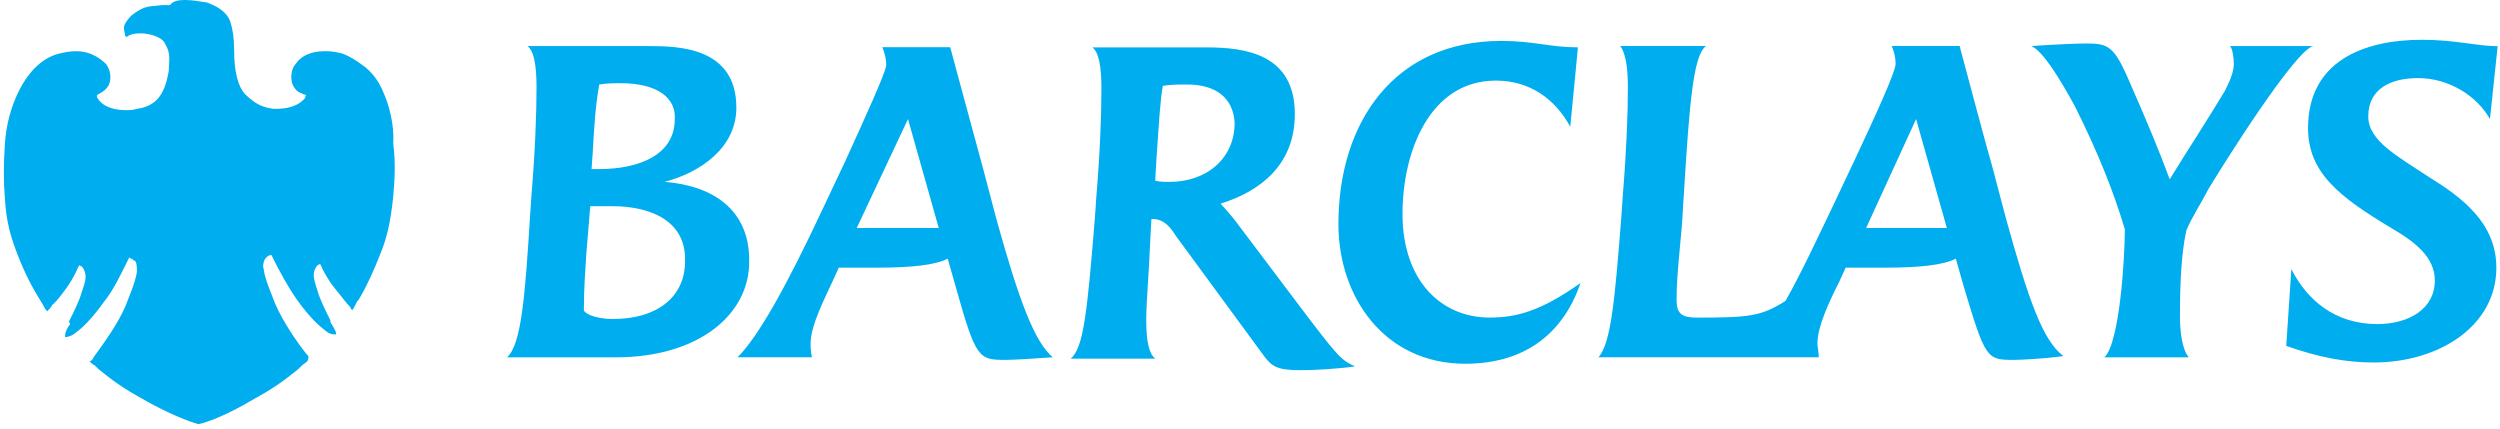 <?xml version="1.0" encoding="UTF-8"?> <svg xmlns="http://www.w3.org/2000/svg" width="460" height="79" viewBox="0 0 460 79" fill="none"><path fill-rule="evenodd" clip-rule="evenodd" d="M113.33 65.75H93.3C95.89 63.39 96.6 54.91 97.54 39.59L97.78 36.05C98.49 27.56 98.72 20.73 98.72 16.02C98.72 12.01 98.25 9.42 97.07 8.48H119.46C124.88 8.48 135.49 8.72 135.49 19.79C135.49 27.33 128.65 31.81 122.29 33.46C131.25 34.17 137.85 38.64 137.85 47.84C138.08 57.74 128.65 65.75 113.33 65.75ZM112.62 37.94H108.61L107.9 46.43C107.66 50.2 107.43 53.27 107.43 57.04C107.43 57.51 109.08 58.69 112.85 58.69C120.86 58.69 126.05 54.68 126.05 48.08C126.29 40.77 119.93 37.94 112.62 37.94ZM114.27 15.31C113.09 15.31 111.68 15.31 110.26 15.55C109.55 19.56 109.32 23.33 109.08 27.81C109.08 27.81 108.84 31.35 108.84 31.11H110.25C117.56 31.11 124.16 28.52 124.16 21.92C124.41 18.14 121.11 15.31 114.27 15.31ZM184.98 66.22C180.03 66.22 179.56 65.98 175.79 52.55L174.38 47.6C172.02 48.78 167.78 49.25 161.18 49.25H154.34L153.16 51.84C151.98 54.43 149.15 59.85 149.15 63.15C149.15 63.86 149.15 64.56 149.39 65.74H135.72C139.49 61.97 144.68 52.78 151.51 38.16L155.52 29.67C159.06 21.89 163.06 13.17 163.06 11.99C163.06 10.81 162.82 9.87 162.35 8.69H174.84C174.84 8.69 178.14 20.95 180.97 31.32L183.33 40.28C187.57 55.6 190.4 62.91 193.7 65.74C190.4 65.99 186.4 66.22 184.98 66.22ZM167.07 21.91L157.64 41.95H172.73L167.07 21.91ZM239.19 68.11C234.95 68.11 234.01 67.4 232.59 65.52L216.33 43.36C215.15 41.48 213.97 40.3 212.09 40.3H211.86L211.62 44.78C211.39 50.67 210.91 55.39 210.91 58.92C210.91 62.69 211.38 65.05 212.56 65.99H197C199.36 64.1 200.06 57.5 201.48 39.83L201.72 36.29C202.43 27.8 202.66 20.97 202.66 16.26C202.66 12.25 202.19 9.66 201.01 8.72H221.99C229.06 8.72 238.25 9.9 238.25 20.98C238.25 30.17 232.12 35.12 224.58 37.48C225.29 38.19 226.7 39.84 227.41 40.78L238.96 56.1C246.27 65.76 246.74 66.24 249.33 67.41C246.26 67.87 242.02 68.11 239.19 68.11ZM218.45 15.55C217.03 15.55 215.38 15.55 213.97 15.79C213.5 18.15 213.26 22.39 212.79 29.22L212.56 33.23C213.27 33.47 214.45 33.47 215.15 33.47C222.22 33.47 227.17 28.99 227.17 22.63C226.94 18.14 223.87 15.55 218.45 15.55ZM269.6 66.93C254.75 66.93 246.27 54.67 246.27 41.24C246.27 22.39 256.64 7.53 276.2 7.53C282.33 7.53 285.16 8.71 290.34 8.71L288.93 23.32C286.1 18.13 281.39 14.83 275.26 14.83C263 14.83 258.06 28.03 258.06 39.34C258.06 51.6 265.13 58.43 274.09 58.43C279.04 58.43 283.52 57.25 290.82 52.07C287.75 61.04 280.91 66.93 269.6 66.93ZM370.47 66.22C365.52 66.22 365.29 65.98 361.28 52.55L359.87 47.6C357.51 48.78 353.27 49.25 346.67 49.25H339.6L338.42 51.84C336.53 55.61 334.41 60.09 334.41 63.15C334.41 63.86 334.65 64.8 334.65 65.74H294.11C296.47 63.15 297.17 54.66 298.35 39.58L298.59 36.04C299.3 27.32 299.53 20.72 299.53 16.01C299.53 12.24 299.06 9.65 298.12 8.47H313.91C311.55 10.12 310.85 19.31 309.9 34.63L309.67 38.17C309.43 43.83 308.49 49.72 308.49 55.14C308.49 57.73 309.43 58.44 312.26 58.44C321.92 58.44 324.04 58.2 328.52 55.38C331.35 50.43 334.18 44.3 337.24 37.94L341.25 29.45C345.02 21.44 348.79 13.19 348.79 11.77C348.79 10.59 348.56 9.65 348.08 8.47H360.57C360.57 8.47 365.52 27.09 366.7 31.1L369.06 40.06C373.3 55.38 375.9 62.69 379.67 65.52C376.37 65.99 371.89 66.22 370.47 66.22ZM352.56 21.91L343.37 41.95H358.22L352.56 21.91ZM406.3 34.87C405.12 37.23 403.23 40.05 402.29 42.41C401.35 46.65 401.11 52.31 401.11 58.44C401.11 61.03 401.58 64.57 402.76 65.75H387.2C390.03 63.16 390.97 47.37 390.97 42.18C388.85 35.11 386.02 28.04 381.78 19.55C378.95 14.36 375.89 9.41 373.77 8.47C377.31 8.23 381.78 8 383.91 8C387.68 8 388.86 8.47 391.22 13.66C394.99 22.15 397.58 28.51 399.23 32.99C403 26.86 405.83 22.62 409.37 16.73C410.08 15.32 411.02 13.43 411.02 11.78C411.02 10.6 410.79 8.95 410.31 8.48H425.63C422.33 9.18 409.13 30.16 406.3 34.87ZM458.15 21.91C455.79 17.67 450.61 14.37 444.95 14.37C440 14.37 435.76 16.25 435.76 21.44C435.76 25.92 441.18 28.75 446.84 32.52C452.97 36.29 459.33 41.01 459.33 49.26C459.33 59.87 448.96 66.7 436.7 66.7C431.75 66.7 426.57 65.76 420.67 63.64L421.61 49.5C424.44 55.16 429.62 59.63 437.4 59.63C443.29 59.63 448.01 56.8 448.01 51.62C448.01 47.38 444.47 44.55 440 41.96C430.57 36.3 424.68 31.83 424.68 23.58C424.68 11.32 434.81 7.32 445.66 7.32C451.79 7.32 455.8 8.5 459.57 8.5L458.15 21.91Z" fill="#00AEEF"></path><path fill-rule="evenodd" clip-rule="evenodd" d="M70.43 16.73C69.72 15.08 68.54 13.19 66.42 11.78C65.48 11.07 64.3 10.37 63.12 9.89C62.18 9.65 61.23 9.42 60.06 9.42H59.82C58.4 9.42 55.81 9.66 54.4 11.78C53.69 12.49 53.46 13.9 53.69 15.08C53.93 16.02 54.63 16.97 55.58 17.2C55.58 17.2 55.82 17.44 56.29 17.44C56.29 17.68 56.05 18.15 56.05 18.15C55.34 18.86 54.16 20.03 50.63 20.03H50.39C48.5 19.79 47.09 19.32 44.97 17.2C43.79 15.79 43.08 13.19 43.08 9.19C43.08 7.07 42.84 5.42 42.37 4.01C42.13 3.07 41.19 2.12 40.48 1.65C39.77 1.18 39.3 0.94 38.12 0.47C36.7 0.23 35.29 0 34.11 0C32.7 0 31.75 0.24 31.28 0.94H29.87L27.51 1.18C26.09 1.42 25.15 2.12 24.21 2.83C23.97 3.07 23.03 4.01 22.8 4.95C22.8 5.66 23.04 6.36 23.04 6.6L23.28 6.84C23.75 6.37 24.69 6.13 25.87 6.13C27.52 6.13 29.88 6.84 30.35 8.01C31.53 9.9 31.06 11.31 31.06 12.96C30.35 17.44 28.7 19.56 25.17 20.03C24.46 20.27 23.76 20.27 23.28 20.27C20.69 20.27 18.8 19.56 17.86 17.91V17.44C17.86 17.44 18.1 17.44 18.33 17.2C19.27 16.73 19.98 16.02 20.22 15.08C20.46 13.9 20.22 12.72 19.51 11.78C18.1 10.37 16.21 9.42 14.09 9.42C12.68 9.42 11.73 9.66 10.79 9.89C7.96 10.6 5.37 12.95 3.48 16.73C2.07 19.56 1.12 22.86 0.89 26.63C0.65 30.4 0.65 33.47 0.89 36.29C1.13 41 2.07 43.83 3.25 46.9C4.43 49.96 5.84 52.79 7.49 55.39C7.96 56.1 8.2 56.8 8.67 57.28L8.91 57.04C9.15 56.8 9.38 56.57 9.62 56.1C10.56 55.39 12.21 53.04 12.68 52.33C13.15 51.62 13.86 50.44 14.33 49.27L14.57 48.8L15.04 49.04C15.51 49.51 15.75 50.22 15.75 50.93C15.75 51.64 15.51 52.34 15.04 53.76C14.57 55.41 13.62 57.3 12.68 59.18C12.92 59.42 12.92 59.89 12.68 59.89C11.97 61.07 11.97 61.54 11.97 62.01H12.21C12.45 62.01 13.39 61.77 14.1 61.07C14.81 60.6 16.69 58.95 19.05 55.65C20.94 53.29 22.12 50.7 23.53 47.87L23.77 47.4L24.24 47.64L24.95 48.11C25.19 48.58 25.19 49.29 25.19 49.99C24.95 51.88 23.78 54.47 23.07 56.36C21.66 59.66 19.06 63.2 17.18 65.79C17.18 66.03 16.71 66.5 16.47 66.5C16.71 66.74 16.94 66.97 17.41 67.21L18.12 67.92C20.71 70.04 23.07 71.69 26.13 73.34C28.49 74.75 33.2 77.11 36.5 78.05C39.8 77.34 44.51 74.75 46.87 73.34C49.93 71.69 52.29 70.04 54.88 67.92L55.59 67.21L56.53 66.5C56.77 66.03 56.77 65.79 56.77 65.56L56.53 65.32C54.64 62.96 52.05 59.19 50.64 55.89C49.93 54.01 48.75 51.41 48.52 49.53C48.28 48.82 48.52 48.12 48.76 47.64L49.23 47.17C49.47 46.93 49.94 46.93 49.94 46.93L50.18 47.4C51.59 50.23 53.01 52.82 54.66 55.18C57.02 58.48 58.9 60.13 59.61 60.6C60.32 61.31 61.02 61.54 61.5 61.54H61.74C61.98 61.3 61.74 60.83 61.03 59.65C60.79 59.41 60.79 59.18 60.79 58.94C59.85 57.05 58.9 55.17 58.43 53.52C57.96 52.11 57.72 51.16 57.72 50.69C57.72 49.98 57.96 49.28 58.43 48.8L58.9 48.56L59.14 49.03C59.61 50.21 60.56 51.62 61.03 52.33L63.86 55.87C64.33 56.34 64.57 56.58 64.57 56.81L64.81 57.05C65.05 56.81 65.28 56.34 65.75 55.4L65.99 55.16C67.41 52.8 68.82 49.74 70 46.67C71.18 43.84 71.89 40.78 72.36 36.06C72.6 33.23 72.83 30.17 72.36 26.4C72.55 22.85 71.61 19.32 70.43 16.73Z" fill="#00AEEF"></path></svg> 